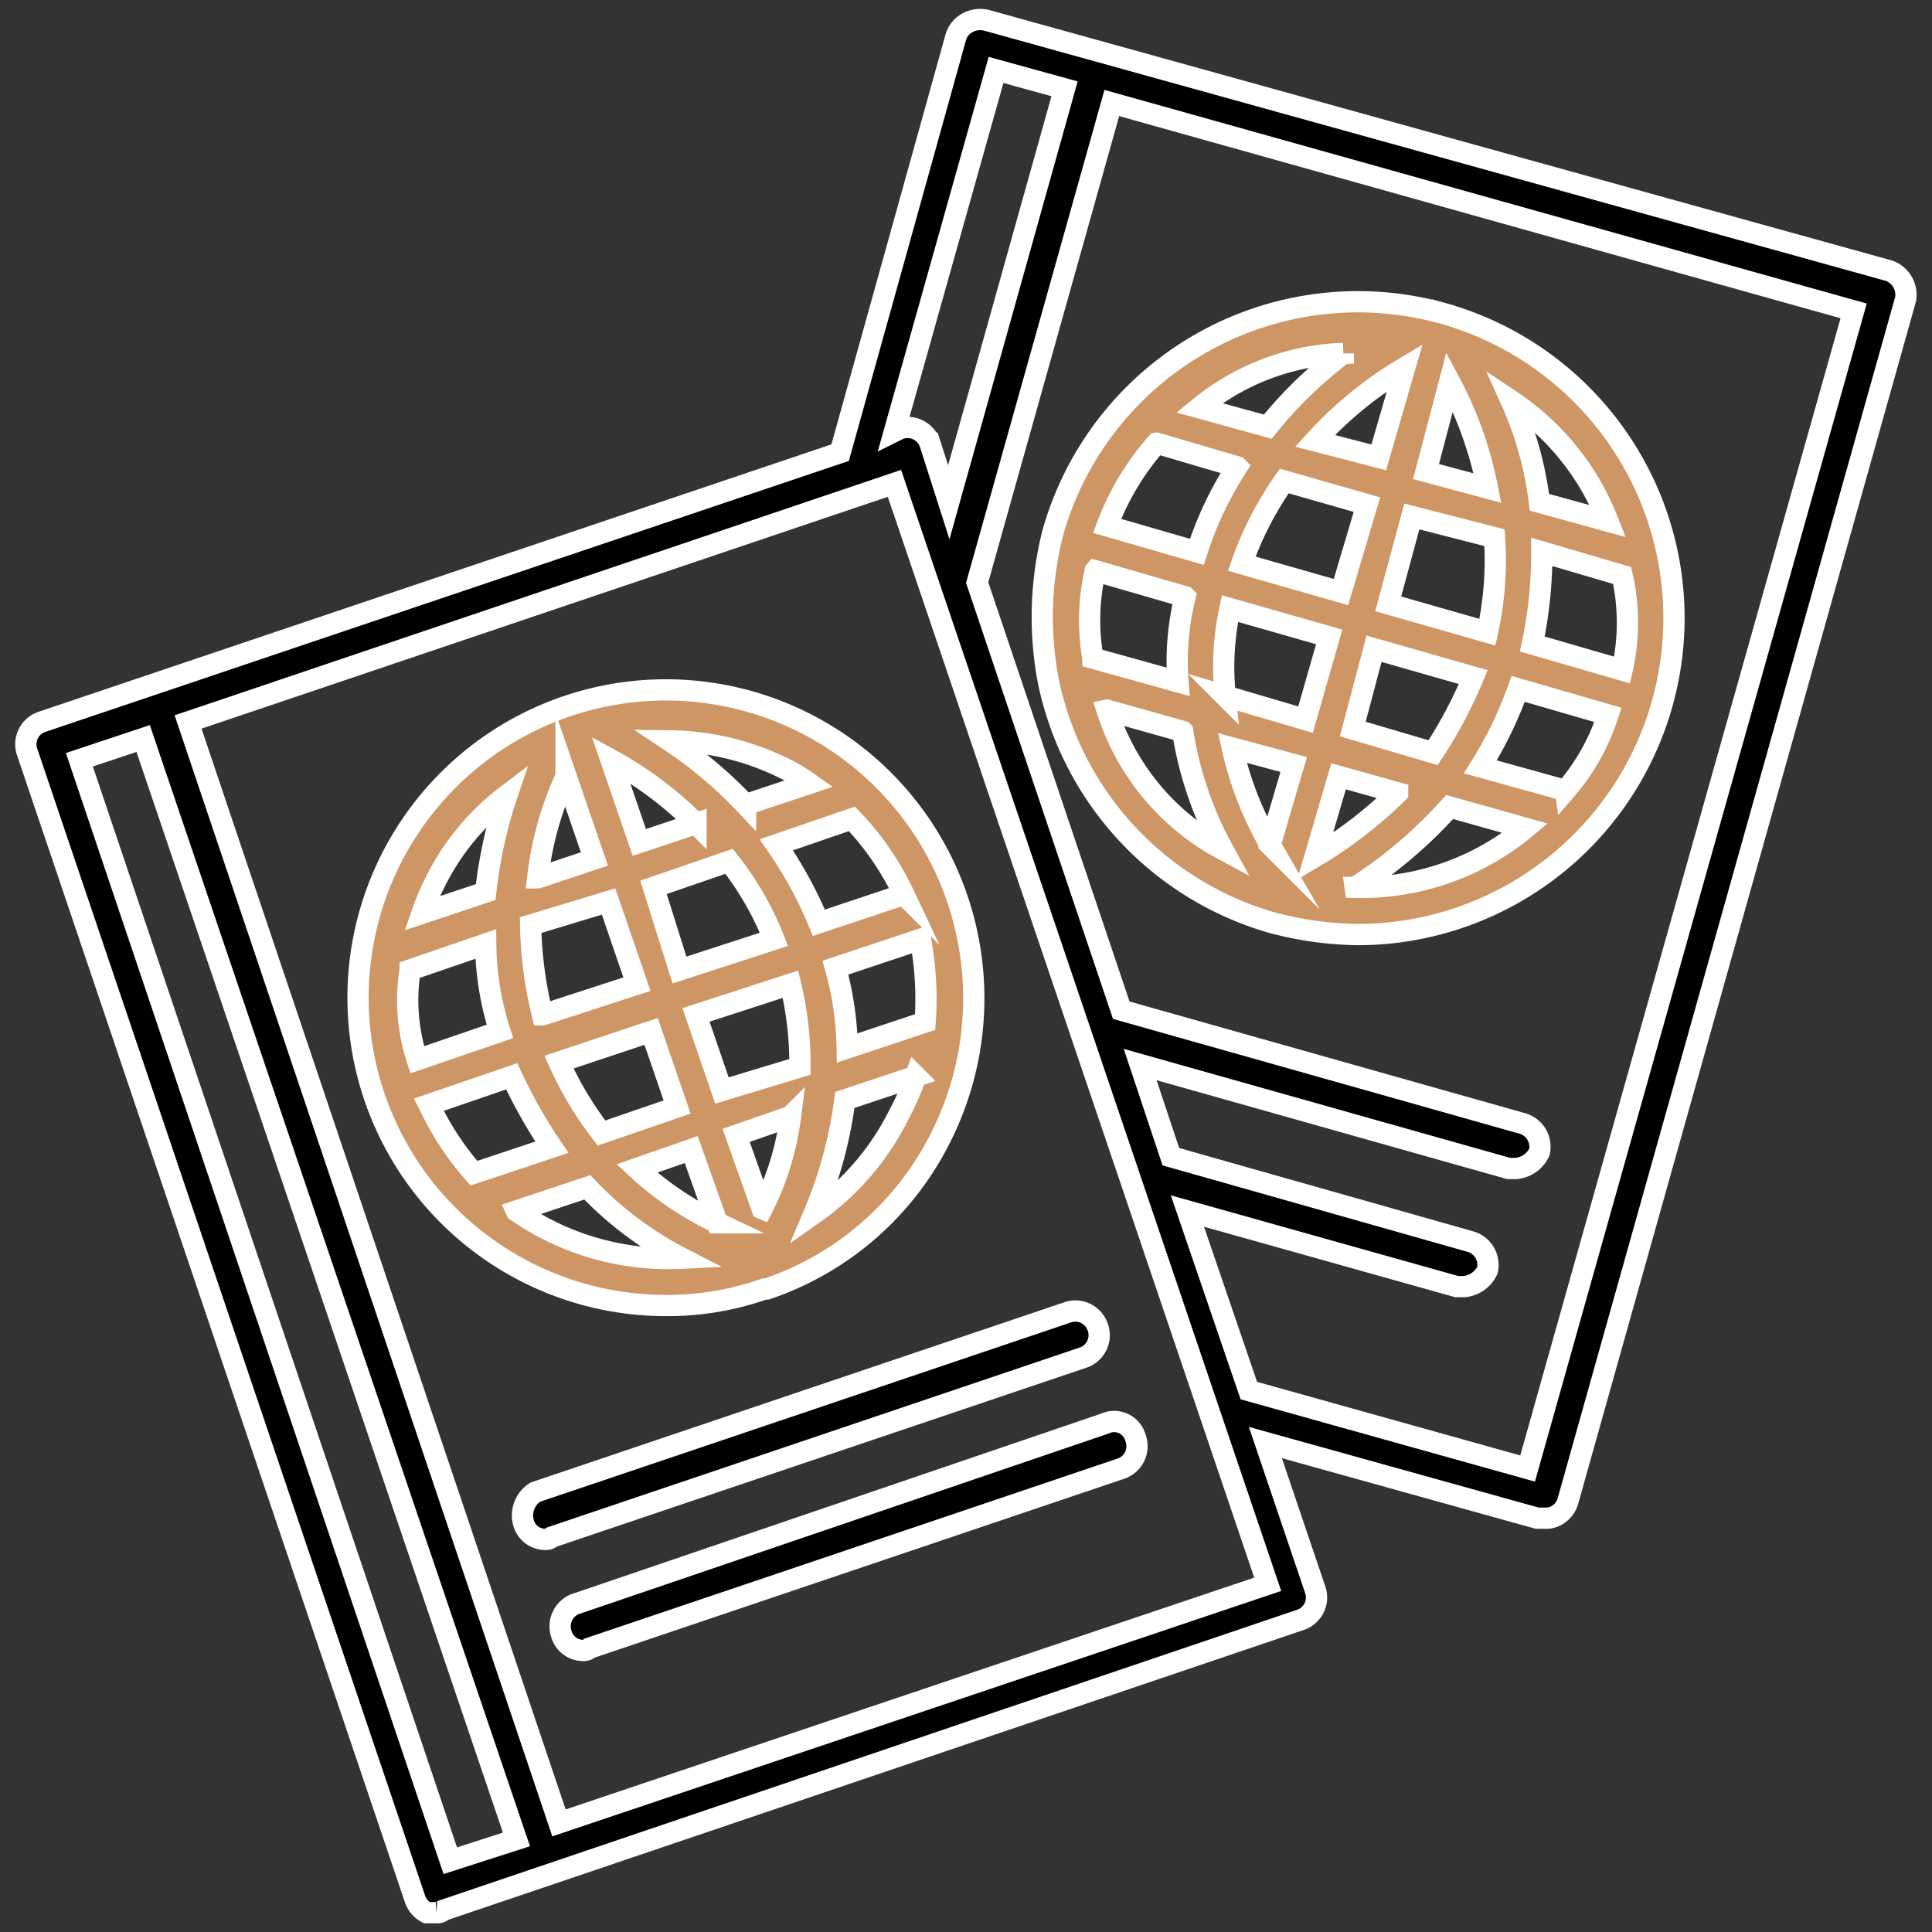 <?xml version="1.0" encoding="UTF-8"?> <svg xmlns="http://www.w3.org/2000/svg" id="bae2c75a-fbe8-48d2-a151-3e055da3e027" data-name="Capa 1" viewBox="0 0 100 100"><rect x="0" y="0" width="100" height="100" fill="#333333" stroke="none"/> <defs> <style>.f6f13a0e-650c-4953-ad76-441b11be3649{fill:#cd9664;}.bbdcbc58-ef2a-482e-8007-4c6b548cc516,.f6f13a0e-650c-4953-ad76-441b11be3649{stroke:#fff;stroke-miterlimit:10;stroke-width:1.1px;}</style> </defs> <title>Artboard 11</title> <path class="f6f13a0e-650c-4953-ad76-441b11be3649" d="M49.598,46.662A15.932,15.932,0,1,0,34.435,67.573a15.094,15.094,0,0,0,5.136-.856h.122a15.668,15.668,0,0,0,9.049-7.948A15.995,15.995,0,0,0,49.598,46.662Zm-2.813-.367L42.384,47.763a21.282,21.282,0,0,0-2.201-4.035l3.913-1.345A14.827,14.827,0,0,1,46.786,46.296ZM40.427,39.692a9.121,9.121,0,0,1,1.467.856l-3.302,1.101a22.453,22.453,0,0,0-3.913-3.302A13.644,13.644,0,0,1,40.427,39.692Zm-6.603,6.236,3.913-1.345A15.898,15.898,0,0,1,40.06,48.619l-4.891,1.59Zm1.223,11.372L31.133,58.646a18.241,18.241,0,0,1-2.201-3.669l4.769-1.59Zm.978-14.674L33.09,43.605l-1.467-4.28A19.271,19.271,0,0,1,36.025,42.627Zm-6.726-2.446,1.467,4.28-2.935.978A17.305,17.305,0,0,1,29.299,40.181Zm2.201,6.481,1.467,4.28-4.891,1.59a21.105,21.105,0,0,1-.611-4.647Zm-9.049-.856a12.731,12.731,0,0,1,3.791-4.647,23.658,23.658,0,0,0-1.101,5.014L21.84,47.274A12.731,12.731,0,0,1,22.451,45.806Zm-1.223,4.402,3.913-1.345a15.188,15.188,0,0,0,.734,4.524L21.595,54.855A9.911,9.911,0,0,1,21.228,50.209Zm.978,6.97,4.28-1.467A26.136,26.136,0,0,0,28.565,59.38l-4.035,1.345A14.833,14.833,0,0,1,22.207,57.179Zm4.524,5.503,3.669-1.223a18.254,18.254,0,0,0,4.891,3.669A13.807,13.807,0,0,1,26.731,62.682Zm6.236-2.201,2.813-.978,1.345,3.791A16.551,16.551,0,0,1,32.968,60.481Zm6.481,2.079-1.345-3.791,2.813-.978A14.644,14.644,0,0,1,39.449,62.559Zm-2.079-6.114L36.025,52.532l4.891-1.59a17.695,17.695,0,0,1,.489,4.28ZM46.541,57.668A13.74,13.74,0,0,1,42.139,62.804a22.555,22.555,0,0,0,1.59-5.87l3.669-1.223A13.588,13.588,0,0,1,46.541,57.668ZM47.886,52.899l-4.035,1.345a16.286,16.286,0,0,0-.611-4.158L47.642,48.619A16.794,16.794,0,0,1,47.886,52.899Z"></path> <path class="bbdcbc58-ef2a-482e-8007-4c6b548cc516" d="M56.813,68.674a1.224,1.224,0,0,0-1.59-.734L27.709,77.233a1.424,1.424,0,0,0-.611,1.59,1.175,1.175,0,0,0,1.101.856.449.449,0,0,0,.367-.122l27.514-9.294A1.224,1.224,0,0,0,56.813,68.674Z"></path> <path class="bbdcbc58-ef2a-482e-8007-4c6b548cc516" d="M58.77,74.421a1.14,1.14,0,0,0-1.59-.734L29.911,82.981a1.241,1.241,0,0,0-.856,1.59,1.175,1.175,0,0,0,1.101.856.449.449,0,0,0,.367-.122l27.514-9.294A1.224,1.224,0,0,0,58.77,74.421Z"></path> <path class="bbdcbc58-ef2a-482e-8007-4c6b548cc516" d="M97.778,14.013,51.066,1.051a1.38,1.38,0,0,0-.978.122,1.252,1.252,0,0,0-.611.734l-5.992,21.522L2.152,37.369a1.224,1.224,0,0,0-.734,1.59L21.473,98.266A1.252,1.252,0,0,0,22.084,99h.489a.449.449,0,0,0,.367-.122l44.389-15.041a1.224,1.224,0,0,0,.734-1.59l-2.568-7.582L79.558,78.579h.367a1.102,1.102,0,0,0,.611-.122,1.252,1.252,0,0,0,.611-.734L98.634,15.48A1.328,1.328,0,0,0,97.778,14.013ZM51.555,3.619l3.546.978L49.109,25.997l-.978-3.057a1.224,1.224,0,0,0-1.59-.734l-.245.122ZM23.307,96.31,4.109,39.325,7.41,38.225,26.731,95.209ZM65.617,82.003,28.932,94.353,9.734,37.369,46.297,25.018ZM79.069,76.011l-14.43-4.035-3.179-9.294,13.94,3.913H75.767a1.472,1.472,0,0,0,1.223-.856,1.258,1.258,0,0,0-.856-1.467l-15.53-4.402-1.59-4.769,19.076,5.38h.367a1.472,1.472,0,0,0,1.223-.856,1.258,1.258,0,0,0-.856-1.467L58.036,52.288,50.577,30.154,57.547,5.331l38.397,10.761Z"></path> <path class="f6f13a0e-650c-4953-ad76-441b11be3649" d="M74.666,16.214A16.409,16.409,0,0,0,54.49,27.586a17.754,17.754,0,0,0-.245,7.582A16.458,16.458,0,0,0,65.862,47.763a18.188,18.188,0,0,0,4.402.611,16.382,16.382,0,0,0,4.402-32.161Zm8.56,10.761-3.546-.978a18.022,18.022,0,0,0-1.467-5.258A13.301,13.301,0,0,1,83.226,26.975ZM75.033,19.76a19.706,19.706,0,0,1,1.957,5.503l-3.179-.856Zm2.323,8.071a17.14,17.14,0,0,1-.367,4.891l-5.136-1.467,1.223-4.524Zm-6.236,5.747,5.136,1.467a23.37,23.37,0,0,1-2.079,3.913l-4.158-1.223Zm-1.712-2.935-5.136-1.467A17.539,17.539,0,0,1,66.473,24.896l4.28,1.223Zm3.302-11.617-1.345,4.647-3.302-.856A20.185,20.185,0,0,1,72.71,19.026Zm-3.179-.734a22.323,22.323,0,0,0-3.913,3.791l-3.546-.978A12.456,12.456,0,0,1,69.531,18.293Zm-9.66,4.647,4.158,1.223a18.403,18.403,0,0,0-2.079,4.402l-4.647-1.345A13.767,13.767,0,0,1,59.87,22.939Zm-3.179,6.603,4.647,1.345a13.98,13.98,0,0,0-.367,4.402l-4.402-1.223A11.342,11.342,0,0,1,56.691,29.543Zm.611,7.215,3.913,1.101a18.852,18.852,0,0,0,2.079,6.114A12.46,12.46,0,0,1,57.302,36.757Zm8.438,6.97A17.84,17.84,0,0,1,63.783,38.714l3.179.856Zm-2.323-7.704a14.286,14.286,0,0,1,.245-4.524l5.136,1.467L67.574,37.247ZM69.286,40.181l3.057.856a22.472,22.472,0,0,1-4.28,3.302Zm.856,5.747a23.945,23.945,0,0,0,4.891-4.158l3.913,1.101A13.319,13.319,0,0,1,70.142,45.929Zm10.883-5.014L76.623,39.692a20.57,20.57,0,0,0,1.957-4.035l4.647,1.345A11.196,11.196,0,0,1,81.025,40.915ZM83.96,34.679l-4.647-1.345a22.554,22.554,0,0,0,.489-4.769L83.96,29.787A10.992,10.992,0,0,1,83.96,34.679Z"></path> </svg> 